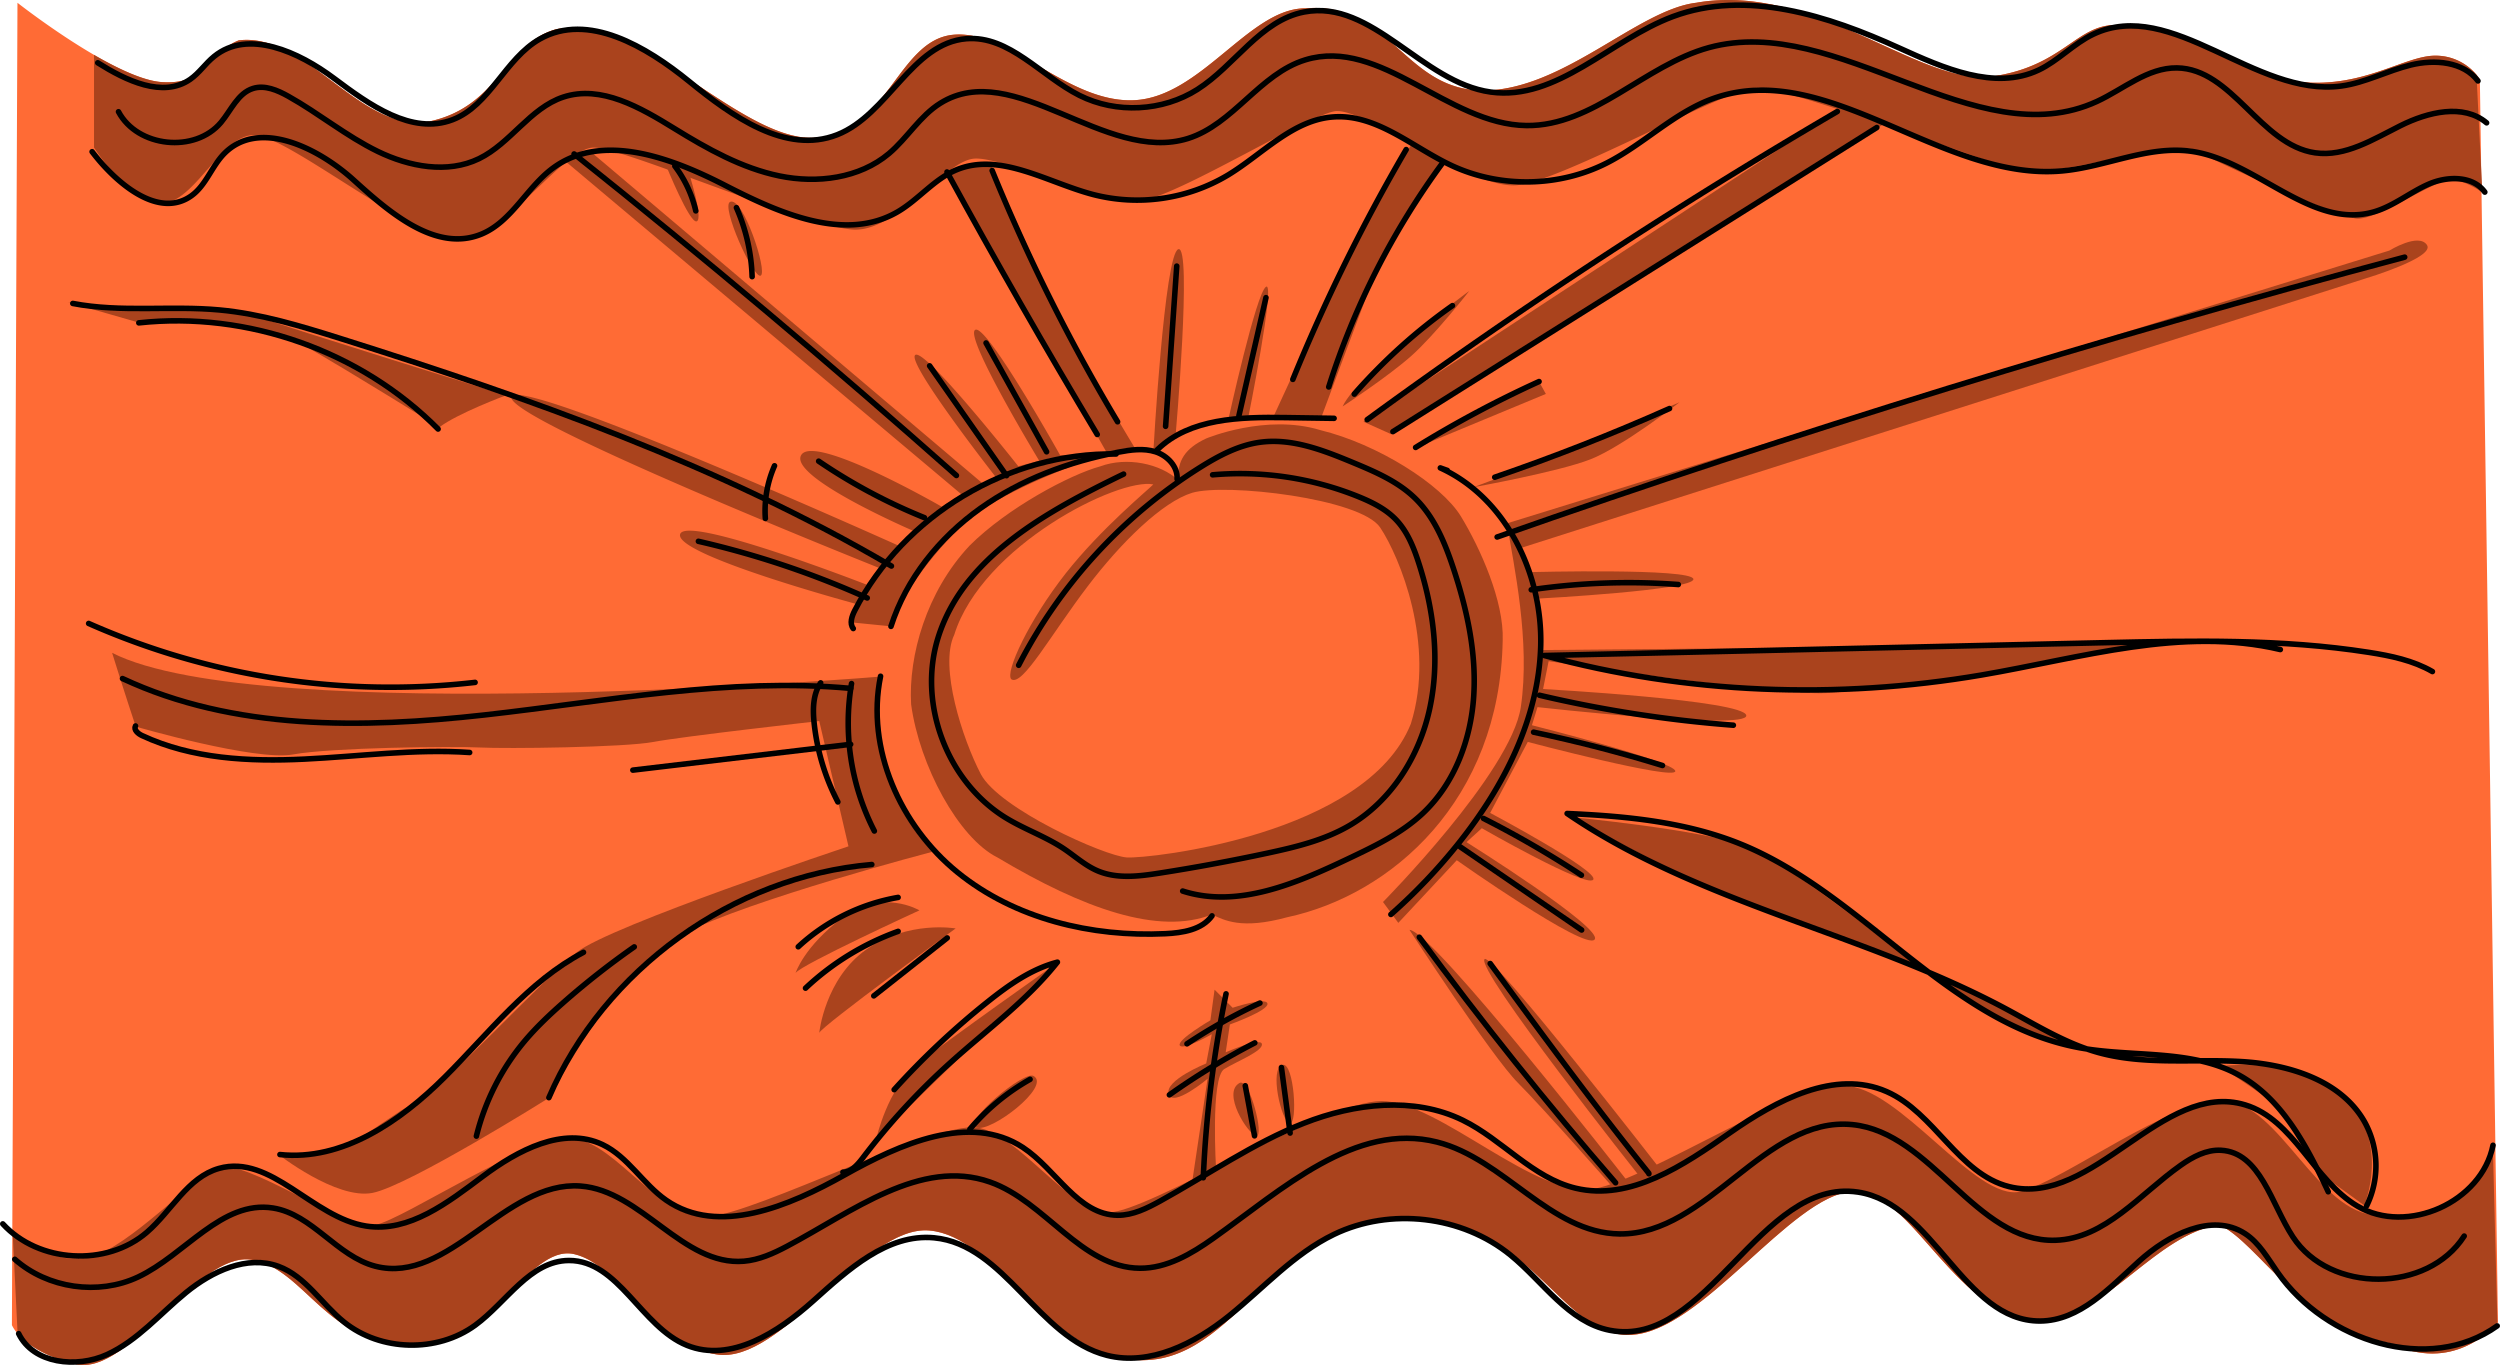 <svg xmlns="http://www.w3.org/2000/svg" width="1796.02" height="980.62" viewBox="0 0 1796.02 980.62"><defs><style>.cls-1{fill:#ff6b35;}.cls-2{fill:#aa431d;}.cls-3{fill:none;stroke:#000;stroke-linecap:round;stroke-linejoin:round;stroke-width:4px;}</style></defs><g id="Layer_2" data-name="Layer 2"><g id="page_33"><g id="shapes"><path class="cls-1" d="M1794.55,950s-.12.16-.38.45c-3.56,4.2-32.65,36.07-76.62,14.55-63-11-95-72-123-85-45,6-82,66-125,68-64,4-95-95-139-92s-108,101-159,103-72-87-166-85-119,116-198,102c-57-9-93-88-140-92s-106,97-153,89-68-64-102-72-64,73-115,64c-62,4-78-54-117-60s-88,84-126,75c-24.4-5.78-36.43-15.68-41.91-22a25.75,25.75,0,0,1-4.09-6l4-950s26.62,20.92,55,37.42c17.64,10.26,36,18.81,49,19.58,34,2,34-22,55-30,49-6,89,69,138,58s54-56,90-66c59-11,132,80,185,78s60-70,100-74,82,49,130,47,83-66,123-66c61-5,71,59,128,59s111-58,153-63c85-15,161,60,212,53s61-37,89-37c43-4,89,37,134,41s74-19,96-19a38.21,38.21,0,0,1,29.57,13.71,26.29,26.29,0,0,1,2.43,3.29l.94,64.38.24,16.49Z"/><path class="cls-2" d="M1783.33,138.3l-.6-.44c-2.28-1.58-10.78-7.16-20.18-8.87-11-2-55,30-70,28s-102-41-115-49-109,21-128,15-165-60-187-60-138,66-172,70-111-57-132-53-111,60-138,64-100-32-121-30-54,51-85,51-166-59-188-59-66,68-99,66-122-75-145-75-41,45-64,49-51-40-51-40V39.41c17.64,10.26,36,18.81,49,19.58,34,2,34-22,55-30,49-6,89,69,138,58s54-56,90-66c59-11,132,80,185,78s60-70,100-74,82,49,130,47,83-66,123-66c61-5,71,59,128,59s111-58,153-63c85-15,161,60,212,53s61-37,89-37c43-4,89,37,134,41s74-19,96-19a38.21,38.21,0,0,1,29.57,13.71l3.37,67.67Z"/><path class="cls-2" d="M1794.17,950.44c-3.56,4.2-32.65,36.07-76.62,14.55-63-11-95-72-123-85-45,6-82,66-125,68-64,4-95-95-139-92s-108,101-159,103-72-87-166-85-119,116-198,102c-57-9-93-88-140-92s-106,97-153,89-68-64-102-72-64,73-115,64c-62,4-78-54-117-60s-88,84-126,75c-24.4-5.78-36.43-15.68-41.91-22L9,883.91S37.55,911,65.55,903s72-56,91-64,92,45,113,41,112-66,143-62,62,59,97,56,162-68,192-64,67,61,95,61,155-80,196-80,112,71,153,63,139-74,179-74,95,84,127,76,108-67,147-65,67,81,109,82c70,5,83.33-49.48,83.33-49.48Z"/><path class="cls-2" d="M588.55,518l21,90s-171,57-195,76-98,99-113,106-50,35-62,37-40,2-40,2,42,33,68,28,128-69,128-69,46-92,95-117,179-59,179-59-27-28-34-64-2-62-2-62-447,37-553-17c8,26,17,53,17,53s86,25,113,20,115-6,134-5,104,0,125-4S588.55,518,588.55,518Z"/><path class="cls-2" d="M588.55,742c2-5,98-75,98-75s-34-6-64,15S588.55,742,588.55,742Z"/><path class="cls-2" d="M571.55,699c4-6,89-45,89-45s-27-16-55,5S571.55,699,571.55,699Z"/><path class="cls-2" d="M629.55,818c10-10,131-127,131-127s-81,57-102,74S629.55,818,629.55,818Z"/><path class="cls-2" d="M1049.55,371c-14-23-60-52-101-62-39-12-82,6-82,6-15,7-21,16-20,30-13-12-37-17-56-10-22,6-67,30-94,57-31,33-44,79-42,114,6,44,34,96,62,110,62,37,116,56,154,41,9,4,21,11,54,2,75-16,153-84,155-199C1080.55,432,1063.55,394,1049.55,371Zm-36,149c-32,80-188,97-204,96s-92-35-105-60-30-77-19-100c20-64,118-113,143-108-3.48,3.72-37.43,31.51-63,64-26.14,33.23-43.82,71.18-39,76,8,5.31,28.14-31.71,55-67,23.76-31.21,53.42-60.43,75-67,24-7,121,4,135,25S1031.55,463,1013.55,520Z"/><path class="cls-2" d="M640.55,450l-30-3,5-13s-130-35-127-50,134,36,134,36l9-12s-271-108-264-123,278,107,278,107l12-10s-91-39-82-55,101,37,101,37l14-9L406.11,115.79a25.63,25.63,0,0,0,8-4.66c3.46-3.14,11.46-1.14,11.46-1.14l280,237,10-4s-65-83-58-88,74,80,74,80l15-4s-54-89-46-94,61,90,61,90l34-1s-71,22-103,50C648.55,419,640.55,450,640.55,450Z"/><path class="cls-2" d="M681.8,124.92,795.55,326l21-2s-53-88-58-101-47-105-47-105-11,0-17,1S681.8,124.92,681.8,124.92Z"/><path class="cls-2" d="M828.55,325s8-143,18-146-2,134-2,134Z"/><path class="cls-2" d="M882.55,301s20-91,27-95-13,95-13,95Z"/><path class="cls-2" d="M914.55,300s53-115,57-124,42.69-72.69,42.69-72.69l21.61,13.38S995.55,178,990.55,190s-41,109-41,109Z"/><path class="cls-2" d="M964.55,292s32-21,49-36,42-47,42-47S975.55,268,964.55,292Z"/><polygon class="cls-2" points="979.55 302.99 1322.55 77.99 1352.85 89.41 999.55 311.99 979.55 302.99"/><path class="cls-2" d="M1016.55,322c2-3,89-48,89-48l5,9Z"/><path class="cls-2" d="M1058.55,350s70-26,82-32,66-29,66-29-41,32-64,41S1058.55,350,1058.55,350Z"/><path class="cls-2" d="M1082.55,376l634-196s21-13,27-4-44,24-44,24l-608,194,8,17s116-3,117,5-111,14-111,14l1,37,444-4s-201,35-243,35-195-23-195-23l-4,20s145,8,146,19-150-6-150-6l-4,13s103,26,103,33-106-21-106-21l-27,51s79,42,74,48-80-37-80-37l-11,10s99,62,92,70-99-57-99-57l-42,45-11-15s92-93,99-140S1087.55,406,1082.55,376Z"/><path class="cls-2" d="M1128.55,587s90,48,109,56,141,52,141,52-93-75-124-87S1128.55,587,1128.55,587Z"/><path class="cls-2" d="M1395.55,705s33,22,43,28,45,17,45,17-32-19-45-27S1395.55,705,1395.55,705Z"/><path class="cls-2" d="M1594.55,766s46,29,51,38,24,41,24,41l29,21s19-46-14-77S1594.55,766,1594.55,766Z"/><path class="cls-2" d="M1012.55,668s59,91,78,110S1159,853.36,1159,853.36l10-5S1029.55,669,1012.55,668Z"/><path class="cls-2" d="M1066.55,689c5.1-5.1,127,152,127,152l-15,5S1059.55,696,1066.55,689Z"/><path class="cls-2" d="M872.55,711l-3,22s-24,14-22,18,23-8,23-8l-4,21s-30,12-27,22,28-11,28-11l-10.84,72.39,16.95-7s-4.11-66.4,5.89-72.4,28-13,27-18-26,6-26,6l3-20s28-10,27-15-25,3-25,3Z"/><path class="cls-2" d="M890.55,778c7.1-3.82,18,39,12,38S877.55,785,890.55,778Z"/><path class="cls-2" d="M921.55,765c8.09-1.62,11,43,5,42S911.55,767,921.55,765Z"/><path class="cls-2" d="M742.55,773c12.91,7.37-31,41-41,37S735.55,769,742.55,773Z"/><path class="cls-2" d="M315.55,307c13-10,48-23,48-23s-158-49-180-57-104-2-114-5-21-5-21-5l52,15s76-8,116,15S315.55,307,315.55,307Z"/><path class="cls-2" d="M478.61,119.11S495.55,161,500.55,159s-6-36-6-36Z"/><path class="cls-2" d="M524.55,145c9.2-3.94,27,50,22,53S517.55,148,524.55,145Z"/></g><g id="outline"><path class="cls-3" d="M66.18,109c17.56,23.09,48,48.57,71.46,31.55,10.4-7.54,14.49-21.15,23.53-30.29,24.72-25,67.06-4.4,93.08,19.23s59.13,52.07,91.64,38.7c21.81-9,32.54-33.69,51.59-47.6,35.29-25.76,84.64-7.37,123.5,12.62s86.09,41,123.83,19c15-8.73,26.18-23.43,42.16-30.12,31.45-13.16,65.33,9,98.29,17.65a126.93,126.93,0,0,0,96.82-13.92C907.14,110.65,928.81,86,958,84c31-2.21,56.82,21.84,85,35,34.69,16.16,76.75,15.52,110.92-1.7,26.87-13.54,48.71-36.48,77-46.58,82-29.26,164,60,250.68,52.06,31.26-2.84,61.51-18.41,92.59-14.08,46.75,6.52,86.13,56.69,131.42,43.44,14.09-4.13,25.72-14,39.2-19.87s31.68-6.15,40.29,5.73"/><path class="cls-3" d="M85.13,80.27c13.64,25.73,55,30,73.65,7.65,7.28-8.75,12.13-21,23-24.38,8.51-2.66,17.57,1.28,25.35,5.63,22,12.3,41.62,28.59,64.25,39.61S321.49,125,344.12,114s36.6-36.29,60.45-44.23c27.23-9.07,55.62,7.59,80.07,22.64,23.57,14.52,48.2,28.39,75.32,34s57.44,1.76,78.63-16.07c13.23-11.14,22.28-27.07,37-36.21,52.64-32.76,118.57,43.77,177.78,25.38C885.94,89.32,905.11,53,937.75,43c54-16.54,102.4,46.56,158.91,47.2,48,.55,84.73-43.3,131-56,92.79-25.38,191.51,79,278.84,38.65,19-8.8,36.4-24.33,57.38-24.06,39.76.51,60,55.38,99.33,61,21.63,3.09,41.84-9.79,61.4-19.54s45-16.07,61.78-2"/><path class="cls-3" d="M70.23,45.11C90.46,57.87,117,70.66,136.63,57c6.52-4.54,11-11.43,17.19-16.45,24.45-19.92,60.84-3.23,86.09,15.67S295.71,97.3,325.16,86c26.87-10.3,37.66-43.89,62.72-58,34.49-19.48,76.51,5.48,107.24,30.49s69.41,52.79,106.29,38.32c36.64-14.38,53.64-65.87,92.89-69,30.8-2.44,53.62,26.9,81.24,40.76,26.4,13.25,59.71,11.56,84.64-4.29,27-17.16,45.35-49.66,76.78-55.67,48.84-9.36,84.71,50.76,134,57.53,47.63,6.54,85.81-37.43,130.85-54.24,52.66-19.65,111.43-.7,162.59,22.56,31.82,14.46,68.47,30.8,100.09,15.9,14.24-6.71,25.22-19.07,39.45-25.81,56.34-26.72,116.19,45.58,178,37.26,17.33-2.34,33.15-11,50.13-15.14s37.62-2.48,48.13,11.49"/><path class="cls-3" d="M1794,952.54c-48.91,35.05-123.12,11-157.63-38.27-7.06-10.09-13.25-21.39-23.59-28.08-23.78-15.38-55.24,1-76.21,20s-42.59,42.69-70.92,42.85c-55.09.31-76.36-84.46-130.84-92.62-70.48-10.56-108.47,113-178.39,99.27-29.65-5.84-47.8-34.9-71.24-54-34.85-28.39-86.4-34.44-126.87-14.88-28.71,13.87-50.5,38.49-75.34,58.49s-56.81,36.2-87.73,28.4c-49.48-12.48-73.38-79.68-124.18-84.45-33.62-3.16-61.88,23-87,45.48s-59.15,44.45-90.46,31.82c-33.12-13.36-49.18-61.14-84.89-61-28,.15-44.76,30.05-67.35,46.52-27.28,19.88-67.89,18.9-94.17-2.28-16.16-13-27.59-32.83-47.06-40-22.63-8.38-47.8,3.51-66.48,18.78s-34.77,34.47-56.7,44.53-53,6.71-63.53-15"/><path class="cls-3" d="M1770.3,888c-26.27,41-96.45,41.33-123.1.57-15.49-23.7-23.41-60.72-51.68-62.21-10.46-.55-20.32,4.75-28.88,10.79-29.12,20.52-54.37,52.78-90,53.87-57.3,1.75-88.84-77.44-145.88-83.09-62.82-6.23-104.11,79.25-167.24,78.54-49.6-.55-83-53.87-131.12-66-58.65-14.82-111.5,34.13-160.8,69.18-15.72,11.18-33.4,21.59-52.69,21.46-42.12-.3-68-48-107.71-61.94-49.74-17.49-99.2,21.5-145.8,46.16-9.75,5.16-20.06,9.83-31,10.74-43.79,3.61-73.57-50.76-117.39-54-54.19-4-94.73,71.22-147.34,57.61-27.57-7.13-45.37-37.35-73.49-41.82-36.78-5.85-63.28,33.68-97,49.56-28.56,13.45-64.92,8.23-88.54-12.73"/><path class="cls-3" d="M1791,822.77c-8.07,40.85-61.58,64.84-97.44,43.7-31.58-18.62-45.56-62.11-80.65-72.72-59.35-17.94-109.3,73.71-169.47,58.76-36.49-9.07-53.63-53.18-88.07-68.3-37.19-16.32-79.22,6.29-112.52,29.57s-71.56,49.35-111,39.81c-30.83-7.46-52.55-34.87-81-48.82-35.2-17.22-77.68-12.18-114.15,2.16S867.7,844,833.36,862.9c-9.45,5.18-19.53,10.2-30.31,10.15-28.63-.14-44.25-33-68.19-48.72-38.14-25-88.39-2.5-128.16,19.81s-90.61,44.09-128.08,18.11c-16.73-11.6-27.41-31.25-45.82-40-28.22-13.36-60.94,4.15-85.94,22.86S294,885.6,263.16,880.83c-38.47-5.94-68.49-52.06-105.93-41.41-22.45,6.38-34,30.57-51.7,45.83-28.93,25-77.7,22.17-103.53-6"/><path class="cls-3" d="M394.31,788.57c39.56-92,132.22-158.93,232-167.49"/><path class="cls-3" d="M628.14,597a169.84,169.84,0,0,1-16.39-105.91"/><path class="cls-3" d="M342.24,816.2a169.47,169.47,0,0,1,34.43-68C385.23,738,395,728.8,405,720a581.38,581.38,0,0,1,50.65-39.75"/><path class="cls-3" d="M201.11,829.44c44.76,4.77,86.25-23.67,118.17-55.41s60.09-68.92,99.92-89.88"/><path class="cls-3" d="M341.29,490.24A535.75,535.75,0,0,1,63.7,447.9"/><path class="cls-3" d="M611.16,494.54c-87.81-8.07-175.66,9.33-263.3,19.11S167.9,524.87,88,487.48"/><path class="cls-3" d="M337.41,540.6c-39.58-2.72-79.19,2.85-118.82,4.76s-80.65-.12-116.58-16.93c-2.83-1.32-6.14-4.15-4.66-6.9"/><path class="cls-3" d="M611.12,534.72,454.64,553.27"/><path class="cls-3" d="M601.92,576.11a158.91,158.91,0,0,1-17-56.32c-1.07-10-1-20.86,4.64-29.22"/><path class="cls-3" d="M880.79,714a830.66,830.66,0,0,0-16.34,132.12"/><path class="cls-3" d="M840.1,786.56a514.42,514.42,0,0,1,61.36-37.35"/><path class="cls-3" d="M852.74,749.9a390.59,390.59,0,0,1,52.4-29.29"/><path class="cls-3" d="M1019.65,673.3q67,91,141,176.42"/><path class="cls-3" d="M1070.57,692.21c37.22,50.71,74.45,101.45,113.82,150.51a.86.86,0,0,1,.19.53"/><path class="cls-3" d="M1672.63,856.18c-15.31-32.59-33-67-64.67-84.13-34.21-18.52-76-12.32-114.25-19.38C1400.26,735.44,1339.39,643,1251.53,606.8c-39.55-16.31-83-20.49-125.7-22.37,95.27,65.14,214,86,315.65,140.54,21.45,11.51,42.4,24.63,65.85,31.15,33.18,9.23,68.42,4.51,102.79,6.52s72,13.57,88.78,43.63a65.27,65.27,0,0,1,1.31,60"/><path class="cls-3" d="M999.23,656.94a406.52,406.52,0,0,0,49.19-51.83c32.23-40.59,57.09-89.34,58.44-141.15s-25-106.3-72.11-127.81l5,1.79"/><path class="cls-3" d="M1017,321.44a793.7,793.7,0,0,1,88.66-47.32"/><path class="cls-3" d="M1000.68,310.08,1348.31,91.61"/><path class="cls-3" d="M982.21,301.47A3968.2,3968.2,0,0,1,1319.94,80.09"/><path class="cls-3" d="M954.57,278a555.05,555.05,0,0,1,81.36-160.34"/><path class="cls-3" d="M928.79,272.55a1307.41,1307.41,0,0,1,81.41-165.09"/><path class="cls-3" d="M802.88,303a1330,1330,0,0,1-90.1-180.45"/><path class="cls-3" d="M680.32,123.55q52.09,95.36,107.94,188.59"/><path class="cls-3" d="M845.38,191.17l-8,115.11"/><path class="cls-3" d="M909.48,213.83l-19.43,84.82"/><path class="cls-3" d="M412.43,110.6q140.34,111.89,274.66,231"/><path class="cls-3" d="M52.3,218c34.56,6.67,70.3,1.42,105.35,4.67,29.72,2.75,58.51,11.57,87,20.54,136.43,43,272.36,91.1,395.76,163.44"/><path class="cls-3" d="M501.75,388.88A648.88,648.88,0,0,1,623,429.58"/><path class="cls-3" d="M640.08,450c11-34.29,34.78-63.75,64.08-84.69s63.9-33.71,99.27-40.47c8.83-1.69,18.12-3,26.68-.27s16.13,10.65,15.53,19.62"/><path class="cls-3" d="M731.83,477.93A363.86,363.86,0,0,1,862.37,335.65c13.15-8.21,27.19-15.7,42.53-17.88,23-3.26,45.72,5.66,67.13,14.55,15.89,6.61,32.14,13.56,44.49,25.54,13.89,13.48,21.53,32.06,27.61,50.44,9.83,29.66,16.65,60.83,14.59,92s-13.77,62.54-36.52,83.95c-15.19,14.3-34.36,23.49-53.19,32.45-37.55,17.88-79.76,36.15-119.35,23.44"/><path class="cls-3" d="M807.19,340.6C752.37,367.23,692.26,399.76,674,457.89c-15,47.74,6.49,104.44,49.42,130.16,13.22,7.93,28,13.09,40.82,21.65,8.12,5.43,15.47,12.22,24.47,16,13.8,5.83,29.51,3.86,44.32,1.55q39-6.09,77.52-14.35c20.09-4.31,40.42-9.2,58.23-19.45,30.55-17.58,50.91-50,58.36-84.49s3-70.68-7.83-104.24c-3.67-11.42-8.25-22.94-16.59-31.56-7.3-7.54-16.95-12.33-26.67-16.29a226.57,226.57,0,0,0-104.9-15.75"/><path class="cls-3" d="M632.6,485.82c-10.64,52,14.14,107.45,55.32,140.89s96.27,46.57,149.26,44.07c12.39-.58,26.26-2.79,33.54-12.83"/><path class="cls-3" d="M831.52,323c23.21-22.58,59.28-23.49,91.66-23l35.25.53"/><path class="cls-3" d="M972.94,283.13a395.32,395.32,0,0,1,70.51-63.56"/><path class="cls-3" d="M1073.82,342.85q63.84-21.9,125.58-49.35"/><path class="cls-3" d="M1075.55,385.79q321.92-113.13,652-201.06"/><path class="cls-3" d="M1747.47,482.46c-13.87-8-29.91-11.33-45.73-13.8-62.69-9.82-126.52-8.39-190-6.94l-402.31,9.21c101.89,27.72,210.1,31.79,314.18,14,71.34-12.19,144.19-35,214.6-18.28"/><path class="cls-3" d="M605.57,842.12c6.2-.15,10.74-5.64,14.49-10.57a494.27,494.27,0,0,1,62.66-68.11c26.17-23.58,55.07-44.58,76.92-72.22-18.78,4.93-35.08,16.49-50.26,28.6a564.51,564.51,0,0,0-67,63"/><path class="cls-3" d="M627.74,715.45,680.5,673.8"/><path class="cls-3" d="M578.7,709.9a191.57,191.57,0,0,1,66.53-40.8"/><path class="cls-3" d="M573.48,680.17a141.23,141.23,0,0,1,71.71-35.46"/><path class="cls-3" d="M613,451.55c-2.87-3.63-1-8.93,1.12-13.05C649.21,370.12,725,324.74,801.84,326.15"/><path class="cls-3" d="M1049,608.36l87.26,59.77"/><path class="cls-3" d="M1065.79,588a724.93,724.93,0,0,1,70.3,40.73"/><path class="cls-3" d="M1101.74,526q46.82,9.84,92.6,23.94"/><path class="cls-3" d="M1106,499.48A906.38,906.38,0,0,0,1245.25,521"/><path class="cls-3" d="M1100.07,423.69a481.56,481.56,0,0,1,105.62-3.76"/><path class="cls-3" d="M708.39,246.39l43.49,78.19"/><path class="cls-3" d="M667.85,262.82l55.25,78.92"/><path class="cls-3" d="M588.14,331.32a402.42,402.42,0,0,0,76,40.59"/><path class="cls-3" d="M314.73,308.22c-55.37-55.88-136.82-84.77-215-76.27"/><path class="cls-3" d="M540.33,198.74a133.17,133.17,0,0,0-11.27-49.55"/><path class="cls-3" d="M499.86,151.49a85.2,85.2,0,0,0-15.05-32.18"/><path class="cls-3" d="M549.83,372.43a80.3,80.3,0,0,1,6.59-37.8"/><path class="cls-3" d="M894.61,780l6.66,36"/><path class="cls-3" d="M920.59,766.89,926.83,814"/><path class="cls-3" d="M696.78,811.2A158.43,158.43,0,0,1,740,775.41"/></g></g></g></svg>